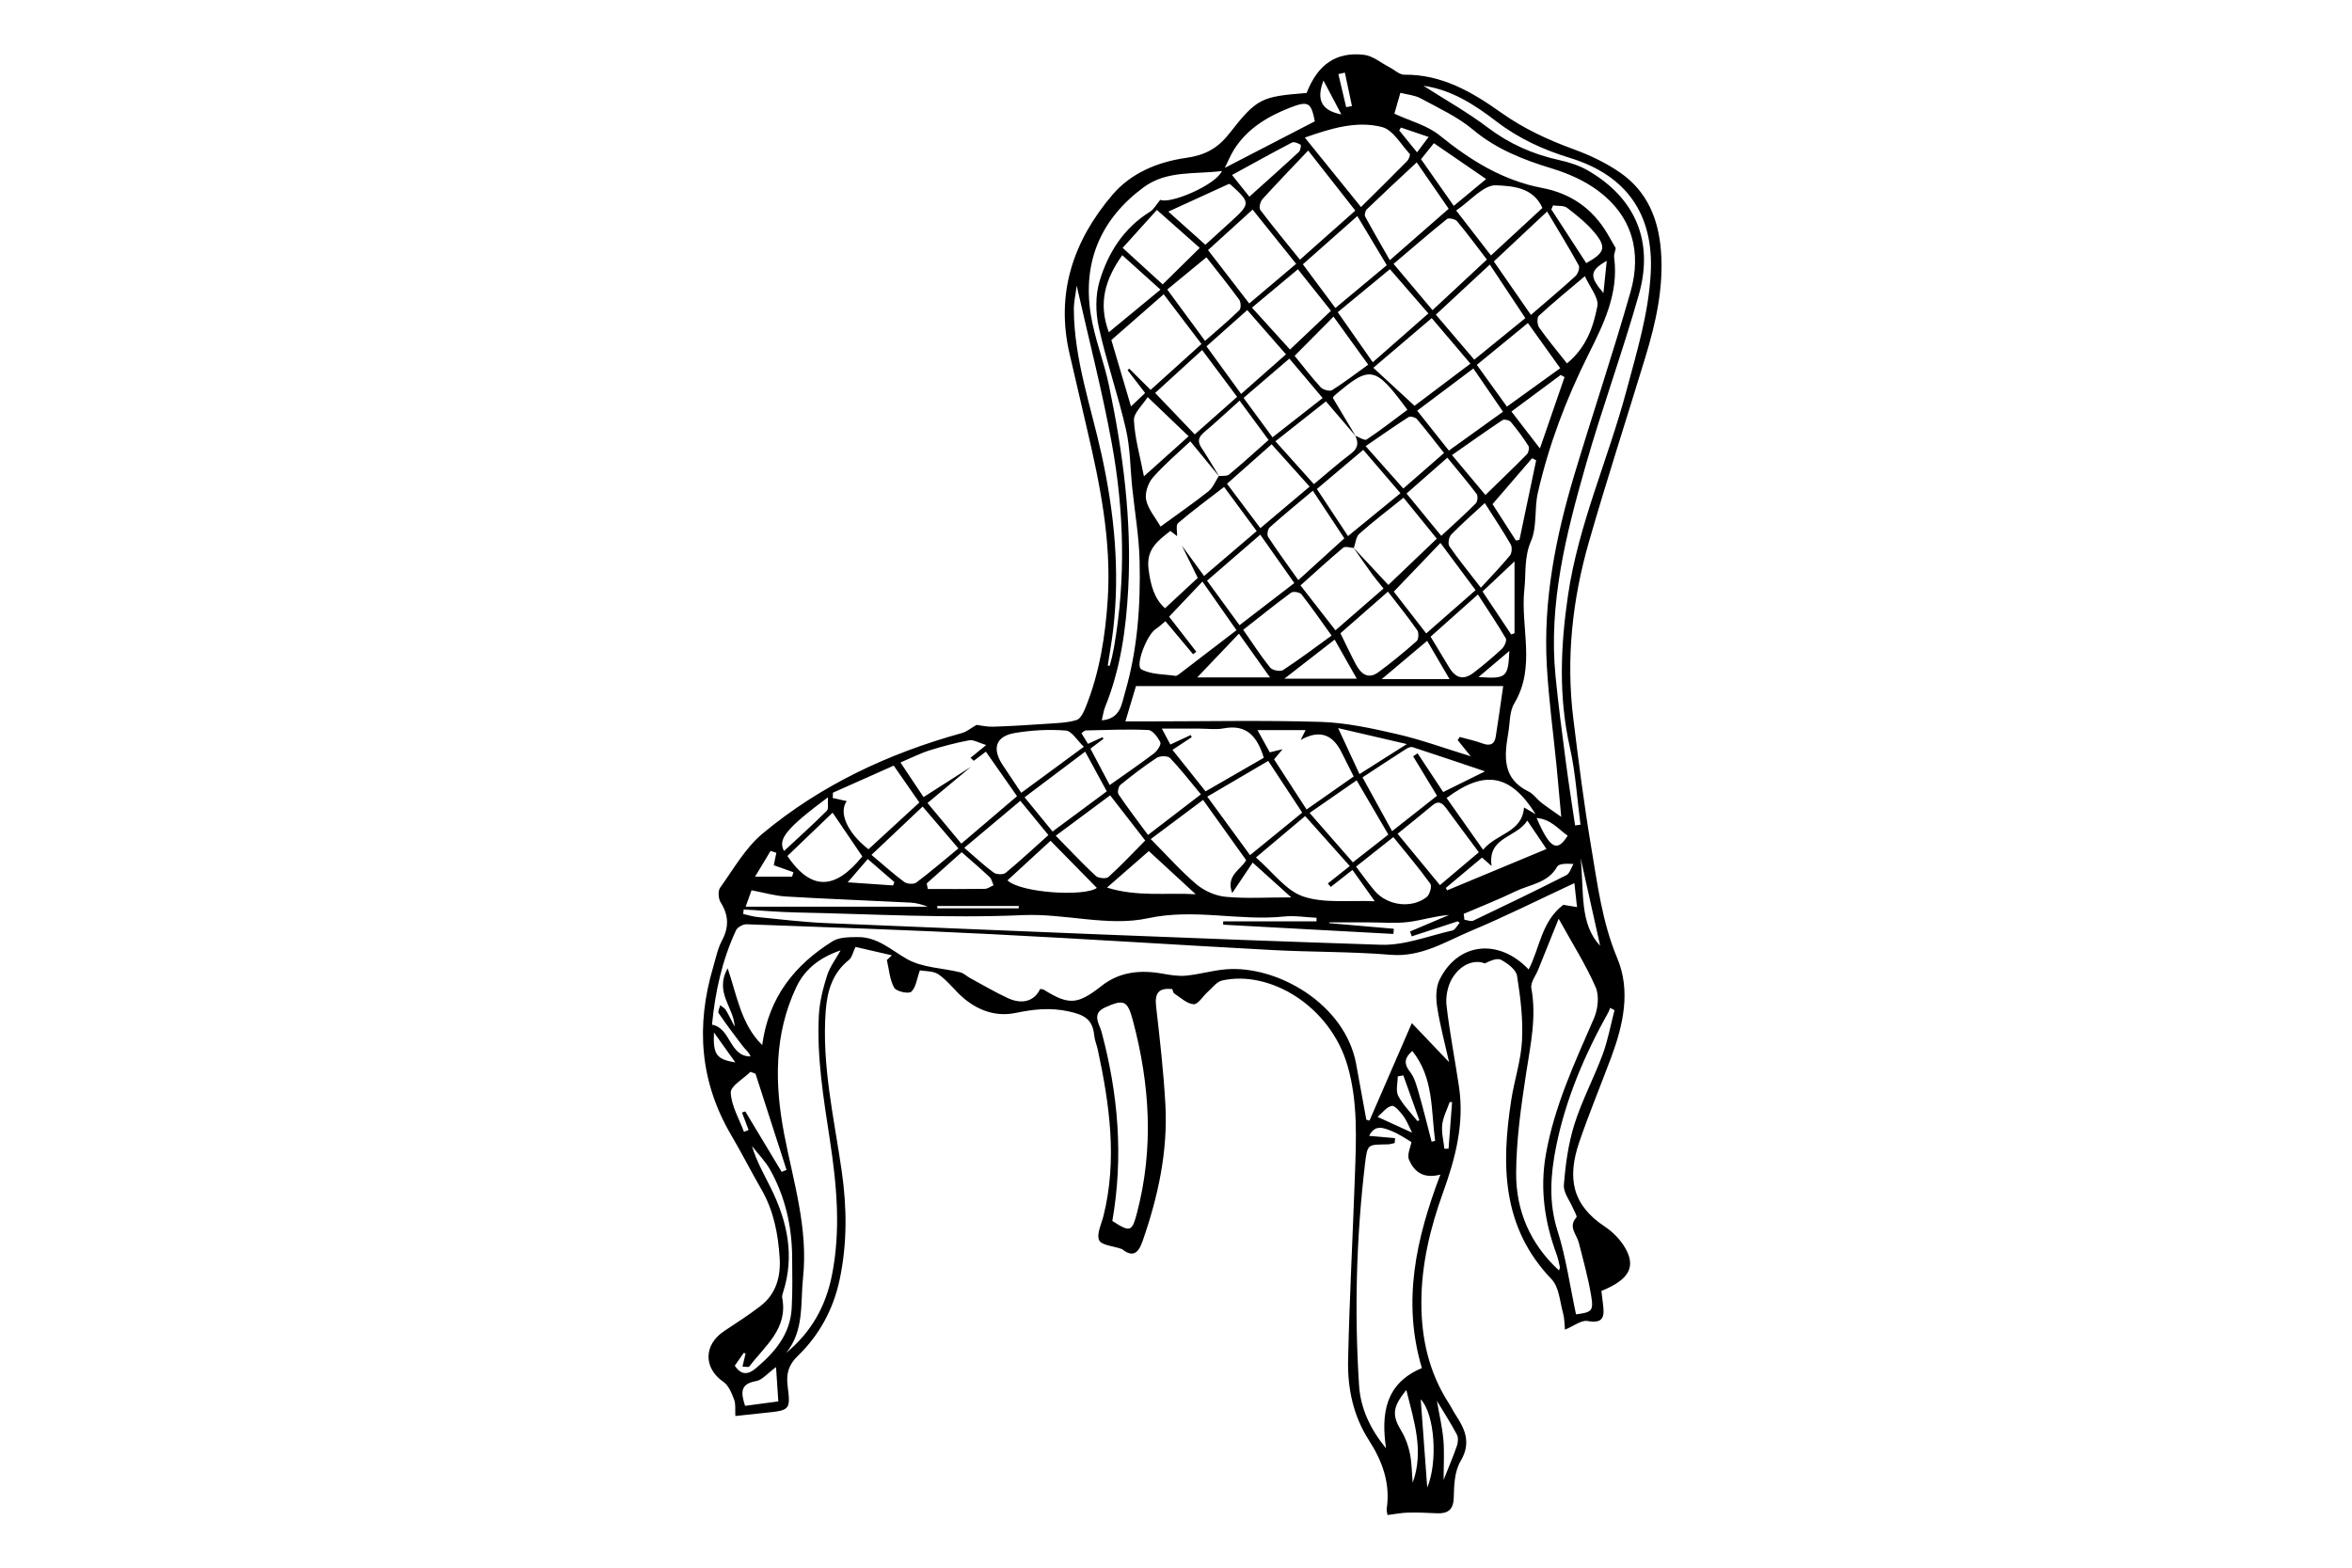 <?xml version="1.0" encoding="UTF-8"?>
<svg xmlns="http://www.w3.org/2000/svg" viewBox="0 0 600 400">
  <defs>
    <style>
      .cls-1, .cls-2 {
        stroke-width: 0px;
      }

      .cls-2 {
        fill: #fff;
      }
    </style>
  </defs>
  <g id="Layer_3" data-name="Layer 3">
    <rect class="cls-2" width="600" height="400"/>
  </g>
  <g id="Layer_1" data-name="Layer 1">
    <g id="Z1oRCB">
      <path class="cls-1" d="m408.52,329.4c.12,1.02.25,2.08.38,3.14.37,2.94.52,5.34-3.92,4.52-1.56-.29-3.47,1.27-5.75,2.21-.14-1.35-.11-2.84-.49-4.21-.82-2.96-1.01-6.67-2.93-8.66-12.7-13.23-12.84-29.09-10.31-45.6.79-5.14,2.51-10.19,2.77-15.34.28-5.47-.4-11.05-1.27-16.48-.25-1.58-2.41-3.18-4.07-4.07-1.02-.55-2.75.24-4.15.91-2.56-1.05-6.19.1-8.42,3.97-1.1,1.92-1.6,4.59-1.35,6.79.81,6.95,2.16,13.83,3.19,20.76,1.39,9.4-.94,18.24-4.1,26.99-3.26,9.03-5.49,18.29-5.51,27.99-.01,9.3,1.97,18,7.09,25.87.59.91,1.04,1.92,1.65,2.82,2.47,3.72,4,7.22,1.25,11.83-1.5,2.52-1.66,6.06-1.72,9.15-.07,3.3-1.52,4.26-4.44,4.12-2.42-.12-4.84-.22-7.26-.16-1.65.04-3.29.38-5.2.61-.04-.32-.3-1.02-.2-1.67.94-6.49-1.13-12.11-4.59-17.48-3.99-6.21-5.44-13.27-5.27-20.47.35-15.61,1.18-31.21,1.73-46.82.33-9.43.81-18.86-1.85-28.13-4.4-15.34-19.9-24.56-32.03-21.81-1.36.31-2.47,1.85-3.64,2.88-1.24,1.09-2.48,3.24-3.61,3.17-1.71-.11-3.35-1.7-4.96-2.75-.3-.2-.35-.8-.47-1.11-3.75-.42-4.51,1.27-4.14,4.5.95,8.29,1.9,16.6,2.36,24.92.66,12-1.87,23.56-5.8,34.84-.9,2.6-2.2,4.54-5.21,2.12-.09-.07-.22-.09-.34-.13-1.94-.69-5-.89-5.55-2.18-.7-1.62.6-4.13,1.12-6.24,3.54-14.28,1.55-28.36-1.47-42.41-.25-1.18-.78-2.32-.89-3.51-.38-4-2.25-5.28-6.43-6.2-4.85-1.07-9.06-.57-13.63.37-4.9,1.01-9.39-.53-13.18-3.7-2.27-1.89-4.04-4.42-6.44-6.1-1.39-.97-3.57-.82-4.81-1.06-.8,2.22-1,4.4-2.19,5.45-.7.62-3.85-.08-4.37-1.03-1.14-2.06-1.3-4.67-1.86-7.05.43-.4.85-.81,1.28-1.21-3.14-.72-6.29-1.45-9.28-2.14-.71,1.49-.92,2.71-1.63,3.28-4.26,3.37-5.59,7.96-5.97,13.08-1.03,13.82,2.12,27.23,4.07,40.74,1.35,9.34,1.44,18.6-.52,27.81-1.59,7.49-5.15,14.12-10.68,19.45-2.36,2.28-2.98,4.54-2.58,7.69.78,6.08.54,6.18-5.6,6.81-2.48.25-4.97.53-7.74.83-.09-1.62.13-3.04-.31-4.19-.63-1.64-1.4-3.6-2.73-4.52-5.12-3.52-5.11-9.48.24-13,3.12-2.06,6.27-4.09,9.23-6.37,4.01-3.09,5.18-7.54,4.87-12.32-.39-6.07-1.52-11.99-4.63-17.38-2.66-4.61-5.06-9.36-7.76-13.95-7.97-13.57-8.99-27.85-4.59-42.72.69-2.32,1.15-4.78,2.27-6.88,1.83-3.43,1.71-6.46-.34-9.73-.59-.94-.73-2.91-.13-3.74,3.43-4.78,6.45-10.18,10.87-13.85,14.89-12.38,32.14-20.45,50.77-25.6,1.29-.36,2.4-1.31,3.77-2.09,1.08.13,2.65.51,4.21.46,4.6-.15,9.19-.43,13.78-.75,2.54-.18,5.16-.22,7.54-.96,1.05-.33,1.86-2.13,2.37-3.42,3.53-8.86,4.99-18.16,5.58-27.62.92-14.81-1.99-29.15-5.35-43.44-1.47-6.24-2.87-12.49-4.35-18.73-3.69-15.55.85-29,10.87-40.78,4.8-5.64,11.66-8.42,18.78-9.43,4.81-.68,8.07-2.41,11.05-6.23,7.1-9.08,8.2-9.41,19.72-10.34,2.82-7.22,7.43-10.54,14.6-9.74,2.29.26,4.41,2.09,6.61,3.22,1.24.64,2.48,1.87,3.71,1.86,9.54-.12,17.33,4.44,24.62,9.62,5.83,4.14,12.05,7.02,18.68,9.44,4.16,1.52,8.29,3.49,11.9,6.02,6.78,4.76,9.67,11.78,10.28,19.95.7,9.38-1.32,18.3-4.01,27.13-4.79,15.73-9.88,31.38-14.41,47.18-4.2,14.67-5.82,29.69-3.95,44.92,1.34,10.9,2.72,21.81,4.54,32.64,1.63,9.63,2.81,19.31,6.69,28.56,3.46,8.26,1.53,16.94-1.53,25.18-2.7,7.25-5.68,14.4-8.18,21.71-3.15,9.25-1.76,16.08,6.51,21.55,2.05,1.36,3.97,3.32,5.2,5.44,2.84,4.91.96,8.13-6.06,10.99Zm-97.48-207.8c-2.33-2.84-4.66-5.68-7.39-9-3.25,3.08-6.67,5.94-9.56,9.26-1.22,1.4-2.08,3.96-1.71,5.69.51,2.38,2.34,4.47,3.68,6.81,4.5-3.28,8.45-6.01,12.2-8.99,1.17-.93,1.78-2.57,2.65-3.9.89-.11,2.05.09,2.64-.4,3.4-2.82,6.67-5.8,10.07-8.81-2.54-3.44-4.86-6.58-7.4-10.03-3.19,2.86-6.08,5.56-9.1,8.11-1.5,1.27-1.64,2.4-.57,4,1.58,2.36,3,4.83,4.49,7.25Zm34.81-10.31c-2.46-2.87-4.91-5.74-7.6-8.88-4.34,3.43-8.45,6.67-12.89,10.18,3.56,3.97,6.65,7.4,9.82,10.94,3.48-2.89,6.37-5.46,9.45-7.78,1.78-1.34,2.01-2.75,1.09-4.57.99.35,2.38,1.31,2.91.96,3.57-2.37,6.96-5.02,10.4-7.58-8.28-11.23-9.45-11.45-18.63-3.61-.18.15-.29.39-.4.55,1.95,3.27,3.9,6.53,5.84,9.79Zm-14.05,77.54c.39-.78.77-1.55,1.26-2.55h-12.28c1.22,2.2,2.17,3.92,3.15,5.68,1.23-.3,2.24-.54,3.25-.79-.66.79-1.32,1.58-2.16,2.58,2.72,4.2,5.45,8.4,8.29,12.79,4.18-2.92,8.07-5.65,12.02-8.42-1.17-2.32-2.19-4.36-3.22-6.4q-3.47-6.8-10.31-2.91Zm13.46-49.12c2.91,3.11,5.82,6.23,8.91,9.54,4.2-4.02,8.18-7.82,12.36-11.81-3.02-3.71-5.77-7.1-8.49-10.45-4.04,3.25-7.78,6.1-11.28,9.21-.86.76-.95,2.39-1.39,3.62-.92-.05-2.19-.51-2.71-.07-3.61,3-7.06,6.19-10.9,9.62,3.01,3.87,5.85,7.51,8.92,11.46,4.34-3.78,8.24-7.16,12.27-10.67-1.02-1.27-1.97-2.36-2.82-3.52-1.66-2.29-3.25-4.61-4.87-6.93Zm-43.8-.55c1.83,2.5,3.66,5.01,5.7,7.81,4.59-3.92,8.95-7.64,13.42-11.46-2.87-3.89-5.54-7.52-8.31-11.27-4.2,3.24-8.09,6.11-11.76,9.24-.59.5-.18,2.19-.23,3.32-.64-.5-1.28-.99-1.71-1.33-3.21,2.49-6.2,4.7-5.58,9.67.52,4.16,1.47,7.64,4.21,10.06,2.92-2.71,5.72-5.31,8.35-7.75-1.35-2.76-2.72-5.52-4.08-8.29Zm-53.69,56.43c-3.66,3.05-7.32,6.09-11.16,9.3,2.99,3.59,5.75,6.9,8.63,10.36,4.82-4.11,9.47-8.06,14.21-12.1-2.76-3.94-5.28-7.55-7.95-11.36-1.22.92-2.16,1.62-3.09,2.33-.28-.26-.56-.51-.83-.77,1.02-.83,2.05-1.66,4-3.25-1.94-.58-3.24-1.42-4.34-1.21-3.43.64-6.83,1.54-10.17,2.59-2.33.73-4.53,1.87-7.36,3.07,2.26,3.4,4.1,6.14,5.89,8.83,4.32-2.76,8.25-5.27,12.18-7.78Zm-53.33,71.05c1.66-12.27,8.35-20.46,17.94-26.47,1.72-1.08,4.3-1.05,6.49-1.07,5.02-.04,8.47,3.33,12.55,5.63,3.9,2.2,9,2.25,13.54,3.36.9.22,1.65,1,2.5,1.46,3.19,1.73,6.32,3.58,9.61,5.11,3.74,1.74,6.83.76,8.27-2.32.33.07.73.05,1,.23,6.39,3.98,8.61,3.75,14.72-1.05,4.6-3.61,9.91-4.09,15.51-3.09,1.98.36,4.05.7,6.02.51,3.42-.33,6.77-1.35,10.18-1.62,13-1.05,30.33,8.77,33.18,24.14.88,4.75,1.74,9.5,2.6,14.24.27.08.54.15.81.23,3.51-8.08,7.02-16.16,10.8-24.88,3.54,3.72,6.49,6.81,9.5,9.96-1.05-4.72-2.31-9.36-3.04-14.09-.35-2.27-.35-5.01.63-6.98,4.72-9.51,15.12-10.58,22.72-2.57,2.85-5.51,3.23-12.24,8.83-16.5.62.1,1.85.31,3.5.58-.25-2.35-.45-4.16-.67-6.12-9.1,4.24-17.63,8.52-26.41,12.2-6.54,2.75-12.66,6.74-20.45,6.09-10.01-.83-20.09-.67-30.13-1.21-23.93-1.28-47.85-2.86-71.79-4.06-20.79-1.05-41.59-1.76-62.39-2.52-.91-.03-2.33.75-2.7,1.54-3.55,7.61-5.32,15.7-6.13,24.08,4.84.84,4.4,8.17,9.84,8.1-.45-1.13-1.34-1.78-1.98-2.61-2.12-2.76-4.21-5.56-6.17-8.44-.27-.4.25-1.33.4-2.01.48.39,1.12.69,1.42,1.19.83,1.38,1.52,2.85,2.26,4.28-.1-4.85-5.25-8.66-1.77-14.89,2.44,7.17,3.41,14.24,8.78,19.56Zm203.83-58.22c-.42-4.66-.77-8.66-1.16-12.66-.85-8.66-2.04-17.31-2.52-25.99-.93-16.62,2.27-32.75,7.01-48.57,4.68-15.61,9.89-31.05,14.35-46.72,2.9-10.18.44-19.36-8.34-25.86-3.4-2.51-7.52-4.35-11.59-5.59-7.35-2.24-14.25-4.91-20.29-9.97-3.92-3.28-8.77-5.49-13.33-7.97-1.49-.81-3.35-.94-5.16-1.41-.66,2.31-1.18,4.1-1.53,5.33,4.1,1.9,8.41,2.99,11.54,5.53,7.84,6.36,16.12,11.51,26.16,13.42,7.31,1.39,12.86,5.26,16.64,11.67.68,1.15,1.33,2.3,2,3.46.39.34-.42,1.52-.28,2.57,1.24,9.2-2.76,17.17-6.58,24.82-5.65,11.32-10.07,22.97-12.88,35.25-.93,4.05-.16,8.67-1.75,12.34-1.8,4.17-1.24,8.18-1.69,12.29-1.05,9.68,3.05,19.77-2.58,29.13-1.23,2.04-1.08,4.91-1.51,7.42-1,5.94-1.68,11.74,5.18,15.06,1.25.61,2.13,1.96,3.27,2.85,1.55,1.2,3.19,2.29,5.04,3.6Zm-30.84,91.28c-4.48,1.19-6.74-.91-7.98-3.76-.57-1.32.41-3.31.62-4.54-1.41-.81-3.13-2.05-5.04-2.8-1.96-.78-4.29-1.84-5.76,1.22,2.38.21,4.5.4,6.62.58-.03.41-.07.83-.1,1.24-.55.12-1.1.32-1.65.34-5.18.15-5.29-.36-5.93,5.05-2.22,18.75-2.72,37.6-1.51,56.45.38,5.99,2.95,11.28,6.88,16.07-1.28-8.84-.23-16.55,9.15-20.48-5.07-16.95-1.52-32.96,4.71-49.37Zm-80.34-115.63c1.85,0,3.29,0,4.73,0,15,0,30.01-.33,45,.12,6.56.2,13.14,1.64,19.57,3.12,6.1,1.4,12.02,3.58,18.8,5.66-1.51-1.87-2.42-2.99-3.33-4.12.17-.27.34-.54.51-.81,1.93.53,3.9.94,5.77,1.64,1.92.72,3.1.31,3.43-1.74.64-4,1.19-8.01,1.9-12.89h-93.68c-.73,2.43-1.62,5.42-2.7,9.02Zm-72.64,58.41c-5.19,1.77-9.1,4.69-11.32,9.4-5.71,12.12-5.53,24.74-3.07,37.56,2.32,12.08,6.13,23.93,4.8,36.54-.7,6.58.35,13.44-4.28,19.19,6.33-5.22,10.03-11.77,11.62-19.66,2.35-11.62,1.25-23.18-.5-34.67-1.61-10.55-3.36-21.05-2.81-31.75.18-3.42,1.05-6.88,2.09-10.16.73-2.29,2.28-4.31,3.47-6.45Zm183.25,81.68c.13-.44.27-.66.23-.85-.24-1.06-.44-2.14-.81-3.16-3.07-8.3-4.33-16.71-2.77-25.58,2.16-12.32,7.38-23.46,12.29-34.78,1-2.31,1.37-5.7.42-7.89-2.48-5.7-5.86-11-9.44-17.48-2,4.98-3.62,8.97-5.22,12.97-.64,1.59-2.02,3.32-1.75,4.75,1.38,7.48-.26,14.65-1.37,21.96-1.27,8.33-2.46,16.77-2.51,25.17-.06,9.59,3.56,18.12,10.93,24.89Zm-207.99-92.08c-.04.37-.08.75-.12,1.12,1.25.28,2.49.68,3.76.8,5.78.57,11.56,1.29,17.36,1.53,47.18,1.96,94.36,3.99,141.55,5.53,6.05.2,12.19-2.27,18.26-3.65.72-.17,1.23-1.28,1.84-1.96-.17-.12-.33-.25-.5-.37-3.91,1.28-7.81,2.56-11.72,3.83-.14-.41-.29-.83-.43-1.24,3.31-1.4,6.63-2.8,9.94-4.21-3.64.25-6.96,1.38-10.37,1.79-3.34.41-6.77.1-10.16.1-3.33,0-6.67,0-10,0,0,.07-.01.13-.02.2,5.49.48,10.98.95,16.47,1.43-.04.44-.07.88-.11,1.32-14.48-.79-28.96-1.58-43.43-2.36,0-.28,0-.57,0-.85h23.82c0-.3,0-.6-.01-.91-2.75-.13-5.53-.61-8.24-.33-11.53,1.2-22.9-2.11-34.72.44-10.27,2.22-21.12-1.27-31.95-.79-19.2.85-38.49-.29-57.74-.68-4.5-.09-9-.5-13.49-.76ZM363.12,21.89c5.54,3.55,11.21,6.72,16.35,10.61,5.54,4.19,11.56,6.87,18.28,8.34,2.56.56,5.19,1.41,7.43,2.72,11.97,6.97,16.74,17.97,12.91,31.55-4.14,14.65-9.39,28.98-13.57,43.61-5.01,17.56-9.53,35.28-7.7,53.84.72,7.33,1.69,14.64,2.64,21.95.7,5.38,1.56,10.74,2.35,16.11.46-.07.92-.13,1.38-.2-.87-6.56-1.25-13.23-2.7-19.66-2.93-12.98-2.4-25.84-.49-38.86,2.66-18.08,10.24-34.7,14.9-52.18,2.65-9.94,5.67-19.73,6.21-30.13.77-14.9-6.19-24.87-20.58-29.28-6.72-2.06-13.03-4.91-18.74-9.28-5.51-4.23-11.41-8.12-18.67-9.14Zm-67.14,29.1c2.55,1.15,14.12-3.75,15.74-7.35-6.96.87-14.08-.22-20.01,4.17-10.88,8.05-15.56,18.97-13.47,32.32.96,6.16,3.38,12.09,4.66,18.22,3.58,17.1,5.85,34.34,4.91,51.89-.55,10.32-1.97,20.45-5.88,30.11-.42,1.03-.55,2.17-.86,3.45,4.82-.42,5.05-4.15,5.89-7,3.24-11.01,4.03-22.37,3.75-33.76-.15-6.2-1.23-12.38-1.87-18.57-.52-4.98-.5-10.09-1.61-14.93-2.01-8.77-5-17.33-6.94-26.11-.82-3.74-.87-8.09.22-11.72,2.17-7.23,6.16-13.54,12.88-17.7.96-.59,1.55-1.77,2.58-3.01Zm-12.23,260.53c4.61,3,5.04,2.76,6.31-2.09,4.3-16.43,3.28-32.7-1.03-48.94-1.38-5.18-2.25-5.66-7.16-3.42-3.5,1.6-1.39,4.25-.87,6.18,4.25,15.84,5.63,31.81,2.76,48.27Zm45.65-82.55c-3.75-3.38-6.71-6.06-9.84-8.88-1.89,2.81-3.47,5.17-5.22,7.78-1.74-4.56,2.37-6.05,3.55-8.41-3.73-5.22-7.27-10.17-10.98-15.36-4.43,3.32-8.65,6.48-13.35,9.99,4.1,4.13,7.61,8.12,11.63,11.52,2,1.69,4.87,2.97,7.46,3.21,5.15.49,10.38.15,16.75.15Zm16.34-175.24c-3.9-4.97-7.67-9.78-12.02-15.32-4.12,4.35-7.97,8.32-11.68,12.42-.56.62-.93,2.22-.54,2.73,3.24,4.29,6.68,8.43,10.12,12.7,4.72-4.19,9.22-8.18,14.13-12.53Zm-1.4,167.25c-3.94-4.41-7.51-8.42-11.39-12.76-4.19,3.52-8.1,6.82-12.56,10.57,4.34,3.75,7.66,8.47,12.07,9.95,5.4,1.82,11.71.92,18.25,1.22-2.24-3.15-3.97-5.58-5.7-8-1.96,1.54-3.74,2.94-5.52,4.34-.25-.29-.51-.59-.76-.88,1.79-1.42,3.58-2.84,5.6-4.44Zm-56.68-126.52c.13-.14.27-.27.4-.41,1.75,1.74,3.5,3.47,5.47,5.43,4.45-4.02,8.53-7.7,12.97-11.71-3.29-4.33-6.37-8.38-9.64-12.69-4.8,4.2-9.12,7.98-13.35,11.68,1.67,5.65,3.26,11.04,5.01,16.94,1.44-1.37,2.53-2.4,3.6-3.42-1.61-2.1-3.04-3.96-4.47-5.83Zm45.21-59.35c4.85,6,9.43,11.67,14.32,17.72,3.95-3.92,7.9-7.79,11.77-11.73.43-.44.87-1.6.66-1.83-2.25-2.44-4.27-6.12-7.03-6.84-6.51-1.69-13.03.32-19.72,2.67Zm-35.57,123.39c-1.01.83-1.7,1.52-2.5,2.03-2.2,1.4-5.29,9.32-3.65,10.24,2.44,1.37,5.75,1.23,8.69,1.68.3.05.69-.24.97-.45,4.83-3.69,9.65-7.38,14.62-11.2-3.06-4.38-5.67-8.1-8.69-12.41-3.02,3.18-5.7,6.01-8.5,8.96,2.47,3.18,4.71,6.07,6.95,8.96-.28.2-.56.41-.84.61-2.3-2.75-4.6-5.49-7.05-8.42Zm97.37-104.53c-4.95,4.64-9.15,8.58-13.59,12.74,3.23,4.66,6.28,9.06,9.46,13.64,4.13-3.57,7.83-6.66,11.37-9.91.62-.57,1.16-2.11.83-2.71-2.41-4.41-5.06-8.69-8.07-13.76Zm-71.14,140.18c-5.2,3.05-10.1,5.93-15.55,9.12,3.91,5.35,7.4,10.12,10.91,14.92,4.85-3.96,9.01-7.35,13.31-10.85-2.86-4.36-5.63-8.57-8.67-13.19Zm44.64,7.94c3.24-1.6,6.36-3.15,10.66-5.28-6.71-2.26-12.58-4.25-18.47-6.17-.46-.15-1.18.15-1.65.45-3.62,2.32-7.21,4.69-11.13,7.26,2.55,4.63,4.95,9.01,7.55,13.73,4.12-3.25,7.68-6.06,11.46-9.04-2.08-3.44-4.09-6.76-6.1-10.07l1.14-.76c2.16,3.27,4.32,6.54,6.53,9.88Zm33.87,133.27c3.96-.5,4.52-.83,3.89-4.63-.76-4.61-2.02-9.14-3.18-13.68-.54-2.12-2.78-3.99-.6-6.44.24-.27-.48-1.4-.78-2.12-.85-2.06-2.58-4.18-2.42-6.16.41-5.19,1.12-10.49,2.68-15.44,1.91-6.09,4.97-11.81,7.2-17.81,1.35-3.65,2.05-7.55,3.04-11.33-.38-.2-.75-.39-1.13-.59-.13.33-.21.69-.38,1-6.06,10.83-10.93,22.18-13.38,34.34-1.42,7.06-1.98,14.22.34,21.51,2.17,6.83,3.16,14.03,4.72,21.34Zm-22.73-269.13c-2.7-3.52-5.06-6.73-7.61-9.78-.47-.56-2.13-.92-2.58-.56-4.57,3.68-9,7.52-13.62,11.44,3.56,4.22,6.58,7.81,9.94,11.81,4.62-4.3,9.1-8.47,13.86-12.91Zm.75,1.27c-4.75,4.41-9.23,8.57-13.77,12.79,3.34,3.91,6.51,7.63,9.79,11.48,4.43-3.6,8.63-7.01,13.04-10.6-3.05-4.59-5.94-8.95-9.07-13.67Zm-25.49,1.19c-4.59,3.78-8.85,7.29-13.31,10.97,3,4.29,5.81,8.3,8.94,12.77,5-4.39,9.54-8.38,14.18-12.45-3.53-4.07-6.53-7.52-9.81-11.3Zm10.66,12.48c-4.94,4.2-9.57,8.14-14.89,12.67,3.67,3.38,7,6.46,10.51,9.7,4.8-3.62,9.39-7.07,14.26-10.75-3.44-4.05-6.61-7.78-9.88-11.63Zm-46.55-3.74c4.12-3.48,7.87-6.65,11.97-10.11-3.83-4.77-7.39-9.2-11.11-13.84-4.13,3.75-7.68,6.98-11.37,10.33,3.46,4.48,6.84,8.86,10.51,13.62Zm42.73-36c-4.49,4.19-8.64,8.03-12.71,11.95-.4.39-.68,1.43-.45,1.86,1.98,3.67,4.09,7.27,6.3,11.15,5.28-4.62,10-8.75,15.01-13.12-2.65-3.84-5.22-7.58-8.15-11.83Zm-78.21,161.5c-4.76,3.54-9.09,6.76-13.87,10.31,3.57,3.64,6.76,7.06,10.18,10.24.66.61,2.68.81,3.25.29,3.28-2.96,6.31-6.2,9.39-9.31-3.13-4.04-5.93-7.64-8.95-11.53Zm56.49-40.76c-2.82-3.92-5.15-7.3-7.68-10.52-.43-.54-2.1-.83-2.62-.45-4.08,2.99-8.01,6.18-12.24,9.49,2.38,3.41,4.46,6.66,6.87,9.65.56.69,2.59,1.09,3.29.63,4.21-2.75,8.23-5.8,12.38-8.8Zm-18.2-25.75c-4.62,3.99-8.98,7.77-13.57,11.74,2.8,3.85,5.53,7.59,8.28,11.36,4.79-3.69,9.28-7.14,13.98-10.75-2.83-4.03-5.53-7.86-8.69-12.35Zm-99.94,80.27c4.29-3.95,8.63-7.93,12.98-11.93-2.19-3.15-4.3-6.19-6.54-9.41-5.26,2.34-10.38,4.62-15.51,6.91-.01.45-.03.91-.04,1.36,1.26.28,2.52.55,3.56.78-2.07,2.89.03,7.99,5.56,12.3Zm124.71-161.56c-4.74,4.19-9.22,8.17-13.9,12.31,2.83,3.81,5.46,7.33,8.3,11.15,4.44-3.7,8.76-7.3,13.11-10.92-2.6-4.34-4.94-8.26-7.51-12.54Zm17.57,106.49c4.33-3.8,8.37-7.34,12.59-11.04-3.01-4.05-5.88-7.9-8.96-12.05-4.12,4.31-7.99,8.35-11.9,12.43,2.65,3.41,5.35,6.9,8.27,10.66Zm-64.73,29.71c2.99,3.75,5.68,7.13,8.44,10.59,5.23-3.02,10.1-5.83,14.86-8.57-1.69-5.49-4.4-8.62-10.27-7.5-1.98.38-4.1.06-6.16.06-2.93,0-5.86,0-9.58,0,1.06,1.98,1.59,2.97,2.17,4.06,1.94-.9,3.57-1.67,5.2-2.43.08.18.17.37.25.55-1.49.98-2.98,1.97-4.91,3.24Zm42.84-29.75c1.38,2.79,2.58,5.37,3.92,7.89,1.27,2.39,3.09,4,5.76,2.05,3.39-2.48,6.63-5.17,9.78-7.95.5-.45.58-2.13.15-2.75-2.27-3.25-4.77-6.34-7.48-9.86-4.27,3.74-8.32,7.29-12.12,10.62Zm-35.58,41.11c-2.72-3.27-5.15-6.42-7.87-9.27-.57-.6-2.56-.6-3.38-.07-3.23,2.11-6.3,4.48-9.29,6.91-.52.42-.82,1.93-.48,2.43,2.39,3.53,4.98,6.92,7.51,10.35,4.77-3.66,8.97-6.88,13.51-10.36Zm28.55-77.48c-3.92,3.29-7.53,6.24-11.01,9.35-.5.44-.74,1.9-.4,2.43,2.36,3.6,4.9,7.07,7.7,11.03,4.16-3.78,8.01-7.27,11.74-10.66-2.79-4.22-5.23-7.91-8.02-12.14Zm8.97,11.57c4.76-3.89,8.94-7.3,13.38-10.93-3.35-3.9-6.37-7.43-9.49-11.07-4.05,3.42-7.82,6.61-11.83,9.99,2.63,3.98,5.12,7.75,7.94,12.01Zm21.07,25.68c1.79,2.96,3.28,5.43,4.77,7.89,1.66,2.75,3.68,3.24,6.22,1.28,2.49-1.91,4.91-3.94,7.2-6.08.64-.6,1.31-2.13.99-2.67-2.16-3.7-4.57-7.25-7.12-11.19-4.35,3.88-8.22,7.33-12.06,10.76Zm-3.43-57.68c2.87,3.61,5.39,6.78,8.09,10.19,4.75-3.41,9.19-6.6,13.81-9.92-2.69-3.93-5.05-7.36-7.56-11.03-4.81,3.61-9.39,7.05-14.34,10.77Zm36.49-10.83c-2.85-3.99-5.43-7.61-8.24-11.53-4.37,3.58-8.63,7.07-13.03,10.68,2.69,3.73,5.13,7.11,7.68,10.65,4.63-3.34,8.91-6.43,13.58-9.79Zm-41.49,118.78c3.63,4.4,7.06,8.57,10.81,13.11,3.43-2.89,6.69-5.65,9.92-8.38-2.97-4.01-5.66-7.59-8.3-11.21-.99-1.35-1.95-2.09-3.54-.76-2.86,2.4-5.78,4.72-8.89,7.25Zm-43.5-89.3c2.85,3.8,5.58,7.44,8.5,11.33,4.22-3.56,8.24-6.95,12.57-10.6-3.29-3.67-6.38-7.1-9.7-10.8-3.85,3.41-7.34,6.51-11.37,10.07Zm-77.65,82.36c-4.39,4.15-8.61,8.14-13.05,12.33,3.14,2.64,5.64,4.92,8.35,6.91.72.53,2.42.65,3.07.16,3.64-2.73,7.09-5.71,10.75-8.72-3.12-3.65-5.91-6.92-9.13-10.68Zm71.3-116.48c-3.94,3.6-7.89,7.2-11.99,10.95,3.42,3.58,6.63,6.94,10.1,10.57,3.7-3.28,7.25-6.42,10.81-9.57-3.01-4.03-5.73-7.68-8.92-11.95Zm85.08,118.44c-6.43-10.26-13.01-11.42-22.72-4.14,2.99,4.24,5.98,8.49,9.31,13.21,3.51-4.26,9.94-4.35,10.44-10.79.83.48,1.65.95,2.97,1.71Zm-109.17-37.94c.17.03.33.06.5.09.2-.76.42-1.52.6-2.29.19-.82.36-1.65.51-2.48,3.04-17.37,2.58-34.77-.57-52.01-2.44-13.37-5.87-26.56-8.95-40.23-.27,2.18-.74,4.13-.73,6.08.08,12.74,4.37,24.71,7.06,36.95,3.25,14.8,4.73,29.6,2.98,44.67-.36,3.09-.92,6.15-1.39,9.22Zm35.6-90.69c-3.54,3.14-6.84,6.08-10.4,9.24,3.01,4.14,5.81,7.99,8.83,12.15,4.02-3.55,7.68-6.78,11.44-10.1-3.33-3.81-6.41-7.34-9.86-11.28Zm-10.42-13.47c-3.5,2.88-6.74,5.55-9.99,8.22,3.4,4.63,6.43,8.75,9.64,13.11,3.09-2.72,6.02-5.18,8.76-7.85.46-.45.4-2.07-.05-2.68-2.85-3.88-5.87-7.62-8.36-10.8Zm85.71-12.59c-2.38-5.42-7.96-5.59-11.79-5.78-3.19-.16-6.59,3.98-10.21,6.43,3.12,4.03,5.89,7.61,8.88,11.47,4.52-4.17,8.81-8.13,13.12-12.12Zm-39.3,159.88c-2.73-4.68-5.28-9.03-8.09-13.84-4.09,2.83-7.96,5.52-12,8.32,3.91,4.47,7.38,8.43,11.04,12.61,3.25-2.54,6.17-4.84,9.05-7.09Zm-93.65-10.65c5.23-3.85,10.26-7.55,15.97-11.75-1.69-1.6-3.06-4.01-4.6-4.14-4.29-.34-8.72-.1-12.98.62-4.89.82-5.9,3.95-3.15,8.13,1.52,2.31,3.06,4.6,4.76,7.14Zm79.02-122.99c-2.91-3.65-5.63-7.08-8.44-10.6-4.03,3.36-7.71,6.44-11.72,9.79,3.23,3.56,6.34,7,9.7,10.7,3.62-3.42,6.91-6.53,10.46-9.9Zm-57.2,122.61c-1.89-3.47-3.59-6.6-5.51-10.13-5.35,4.03-10.28,7.74-15.46,11.65,2.57,3.14,4.81,5.88,7.14,8.73,4.78-3.55,9.12-6.76,13.83-10.25Zm-22.05,2.42c-4.84,4.06-9.42,7.9-14.3,11.99,2.7,2.32,4.98,4.48,7.49,6.32.7.51,2.44.58,3.06.07,3.7-3.05,7.21-6.33,10.91-9.64-2.34-2.86-4.46-5.45-7.16-8.74Zm77.12-102.77c-2.93-3.47-5.63-6.67-8.49-10.06-4,3.43-7.72,6.63-11.68,10.02,2.57,3.51,4.95,6.74,7.38,10.06,4.48-3.51,8.46-6.63,12.79-10.02Zm41.53,24.73c3.69-3.6,7.18-6.93,10.56-10.36.44-.45.7-1.69.41-2.15-1.36-2.14-2.87-4.19-4.5-6.13-.39-.46-1.7-.74-2.15-.44-4.28,2.84-8.46,5.83-12.85,8.9,3.02,3.61,5.64,6.74,8.53,10.19Zm-38.76-45.5c-3.55,3.58-6.66,6.71-9.92,10,2.17,2.66,4.29,5.46,6.65,8.02.59.64,2.3,1.11,2.91.73,3.13-1.97,6.07-4.24,9.21-6.5-3.13-4.33-5.93-8.22-8.84-12.25Zm17.8,43.86c3.61-3.15,6.85-5.98,10.4-9.07-2.42-3.06-4.6-5.92-6.93-8.65-.4-.47-1.68-.8-2.12-.51-3.6,2.31-7.1,4.77-10.95,7.41,3.46,3.89,6.4,7.21,9.61,10.82Zm20.79,3.7c-3.16,2.93-5.99,5.39-8.58,8.07-.59.61-.88,2.34-.45,2.96,2.32,3.36,4.91,6.53,8.03,10.57,2.64-2.88,5.14-5.45,7.42-8.22.5-.61.6-2.13.19-2.83-1.98-3.44-4.2-6.76-6.61-10.55Zm-32.84,92.77c1.82,2.38,3.19,4.36,4.75,6.18,3.26,3.78,9.34,4.6,13.25,1.6.79-.6,1.41-2.78.96-3.4-2.94-4.06-6.19-7.89-9.44-11.92-3.46,2.73-6.36,5.03-9.53,7.54Zm53.81-128.4c5-4.11,6.74-9.38,7.75-14.61.41-2.11-1.89-4.75-3.18-7.65-4.3,3.64-8.12,6.76-11.75,10.1-.51.46-.43,2.28.06,2.99,2.14,3.04,4.53,5.9,7.12,9.17Zm-179.77,125.78c-2.56-3.76-4.95-7.3-7.57-11.15-4.1,3.93-7.88,7.55-11.54,11.06,6.06,8.9,12.15,8.72,19.12.09Zm149.25-101.72c-3.62,3.17-6.93,6.08-10.41,9.14,2.99,3.64,5.78,7.04,8.86,10.8,3.09-2.87,6.03-5.49,8.81-8.28.46-.46.59-1.91.21-2.41-2.29-3.05-4.78-5.96-7.47-9.25Zm-82.83-53.54c4.03,3.68,7.13,6.51,10.21,9.32,3.06-3.01,6.1-6,9.46-9.31-3.26-2.88-6.4-5.67-10.94-9.69-2.64,2.93-5.59,6.2-8.73,9.68Zm-18.4,151.29c-3.56,3.27-7.26,6.68-10.99,10.1,3.54,3.25,19.67,4.19,22.81,1.92-3.82-3.89-7.68-7.83-11.81-12.03Zm15.11-14.23c4.1-2.91,7.77-5.4,11.3-8.09.83-.63,1.88-2.25,1.6-2.82-.62-1.29-1.96-3.08-3.09-3.13-5.3-.25-10.63,0-15.95.11-.28,0-.56.35-1.08.71.57.93,1.1,1.79,1.66,2.71,1.43-.65,2.58-1.17,3.72-1.69.08.14.16.27.24.41-1.07.8-2.14,1.6-3.33,2.5,1.64,3.09,3.2,6.05,4.92,9.3Zm24.39-137.85c2.13-1.93,4.37-3.95,6.6-5.99,4.94-4.53,4.93-4.77-.18-9.38-.08-.08-.22-.1-.39-.17-4.93,2.25-9.89,4.52-15.48,7.08,3.4,3.04,6.28,5.62,9.46,8.46Zm-2.46,165.72c-4.27-3.94-8.55-7.88-11.96-11.02-3.07,2.68-6.5,5.67-10.68,9.32,7.85,2.44,15.29,1.24,22.64,1.7Zm-1.81-116.86c-3.34-3.2-6.67-6.38-10.45-10-1.3,2.08-3.59,4.06-3.5,5.92.23,4.59,1.55,9.12,2.55,14.3,3.98-3.57,7.59-6.8,11.4-10.22Zm-7.17-37.41c-3.53-3.18-6.6-5.94-9.76-8.79-4.35,6.15-6.19,12.17-3.43,19.66,4.37-3.6,8.41-6.93,13.19-10.88Zm39.37-42.95c-.97-4.79-1.58-5.36-6.52-3.41-5.61,2.22-10.76,5.32-14.1,10.63-.87,1.39-1.49,2.93-2.35,4.66,8.01-4.14,15.42-7.98,22.97-11.88Zm-146.13,252.92c.28-.1.56-.2.83-.3,3.09,5.14,6.18,10.29,9.28,15.43.42-.16.84-.33,1.25-.49-2.64-8.19-5.28-16.37-7.92-24.56l-1.29-.47c-1.78,1.77-5.09,3.61-5.02,5.3.14,3.38,2.14,6.68,3.37,10.01l1.19-.46c-.57-1.49-1.13-2.98-1.7-4.47Zm179.54-57.31c.11.2.23.41.34.61,8.34-3.47,16.69-6.95,25.34-10.55-1.62-2.4-3.05-4.53-4.89-7.25-2.81,4.46-10.2,4.11-9.11,11.6-.95-.84-1.68-1.49-2.43-2.16-3.22,2.69-6.23,5.22-9.25,7.74Zm10.29-180.88c-4.8-3.3-9.02-6.2-13.33-9.15-1.2,1.5-2.23,2.79-3.28,4.09,2.83,4.04,5.52,7.88,8.35,11.91,2.77-2.3,5.34-4.43,8.26-6.85Zm-55.14,127.16c-2.76-3.89-5.33-7.51-7.93-11.16-3.69,3.87-7.06,7.41-10.63,11.16h18.56Zm62.74-34.91c.3-.07.6-.13.9-.2,1.42-6.76,2.84-13.53,4.26-20.29-.35-.18-.69-.35-1.04-.53-3.27,3.8-6.55,7.6-10.09,11.72,1.59,2.48,3.78,5.89,5.97,9.3Zm-199.28,210.51c1.68,2.59,3.51,2.24,5.31.73,4.84-4.04,8.84-8.68,9.21-15.35.24-4.34.16-8.7.12-13.06-.06-7.86-1.75-15.36-5.59-22.25-1.23-2.22-3.1-4.08-4.67-6.11,1.18,3.94,3.12,7.27,4.82,10.72,4.19,8.47,6.14,17.25,3.13,26.59-.14.45-.32.97-.23,1.41,1.53,7.92-4.41,12.27-8.39,17.54-.19.26-1.02.03-1.74.03.31-1.31.55-2.33.79-3.35-.16-.05-.32-.11-.47-.16-.74,1.06-1.49,2.12-2.28,3.26Zm205.4-234.02c2.34-6.77,4.31-12.49,6.28-18.2-.32-.19-.65-.38-.97-.56-4.16,3.09-8.31,6.18-12.58,9.34,2.56,3.32,4.65,6.02,7.27,9.42Zm-74.12-64.24c4.27-3.84,8.5-7.59,12.64-11.43.4-.37.6-1.72.42-1.83-.64-.39-1.69-.82-2.22-.54-5.04,2.63-10.01,5.39-15.27,8.27,2.12,2.65,3.54,4.43,4.43,5.54Zm-128.5,181.16h46.45c-1.39-.52-2.86-.96-4.36-1.04-10.62-.54-21.24-.92-31.85-1.56-2.89-.17-5.74-1.03-8.74-1.59-.21.57-.65,1.81-1.5,4.19Zm137.42-58.17h18.48c-2.05-3.61-3.85-6.8-5.65-9.97-4.04,3.14-8.02,6.23-12.83,9.97Zm-91.23,52.23c.09.48.19.95.28,1.43,4.85,0,9.7.04,14.55-.04.74-.01,1.47-.59,2.21-.91-.32-.71-.47-1.59-.99-2.08-2.26-2.13-4.63-4.15-7.13-6.36-3.1,2.77-6.01,5.37-8.92,7.97Zm104.95-39.62c2.04,4.38,3.66,7.88,5.45,11.73,4.12-2.61,7.71-4.89,12.08-7.66-5.95-1.38-11.12-2.58-17.52-4.07Zm63.3-118.65c4.66-2.59,5.2-3.98,2.28-7.58-2.01-2.48-4.59-4.54-7.14-6.51-.86-.66-2.39-.45-3.62-.63l-.43,1.02c2.92,4.5,5.85,9,8.91,13.71Zm-18.3,76.11c-2.91,2.74-5.43,5.11-8.16,7.68,2.51,3.76,4.91,7.36,7.31,10.96.28-.11.57-.21.85-.32v-18.32Zm-16.58,30.03c-2.18-3.73-3.9-6.66-5.71-9.76-3.9,3.29-7.4,6.24-11.58,9.76h17.29Zm3.61,59.9c.06.5.13,1.01.19,1.51.76.09,1.67.5,2.26.22,7.95-3.79,15.89-7.62,23.74-11.6.86-.44,1.22-1.88,1.81-2.86-1.99-.13-3.72-.08-4.16.7-2.38,4.21-6.95,4.5-10.64,6.29-4.31,2.1-8.79,3.84-13.2,5.74Zm-14.63,121.49c-3.62,4.43-3.67,6.5-1.24,10.51,1.04,1.71,1.75,3.72,2.15,5.69.49,2.44.49,4.97.71,7.46,2.93-8.05.36-15.62-1.62-23.66Zm-160.21,2.91c-.19-2.85-.36-5.45-.58-8.76-2.22,1.63-3.54,3.32-5.09,3.58-4.16.7-3.87,3.03-2.81,6.31,2.59-.34,5.17-.69,8.49-1.13Zm161.73-89.41c-1.74,1.52-2.41,3-.6,5.29,1.14,1.44,1.67,3.43,2.2,5.26,1.2,4.17,2.23,8.39,3.33,12.6.29-.07.59-.14.89-.21-1.06-7.82-.3-16.03-5.81-22.94Zm-160.28-51.02c3.62-3.36,7.36-6.72,10.92-10.27.52-.52.18-1.91.28-3.43-10.75,8.01-12.83,10.71-11.19,13.7Zm21.36,2.05c-1.75,2.03-3.23,3.75-5.11,5.93,4.42.31,8,.55,11.58.8l.33-.85c-2.11-1.83-4.23-3.66-6.8-5.89Zm145.2,138.25c.62,3.59,1.37,6.74,1.65,9.93.27,3.07.06,6.19.06,10.23,1.43-3.61,2.52-6.14,3.4-8.73.29-.86.38-2.09-.02-2.84-1.51-2.84-3.25-5.55-5.09-8.6Zm-2.47,22.12c2.73-6.49,1.95-18.74-1.66-22.52.56,7.67,1.11,15.02,1.66,22.52Zm-166.7-158.79c.14-.69.4-1.93.66-3.18l-1.47-.48c-1.21,2-2.42,4-3.96,6.56h9.45c.11-.37.22-.75.34-1.12-1.7-.6-3.41-1.21-5.01-1.78Zm194.6-12.06c3.64,8.47,5.4,8.45,7.93,4.52-2.38-1.66-4.23-4.2-7.93-4.52Zm16.21,32.58c-1.47-6.59-3.12-14-4.98-22.35.91,8.63-.34,16.77,4.98,22.35Zm-46.61,44.75c.16-.07.32-.15.49-.22-1.36-3.81-2.73-7.62-4.09-11.43-.47.09-.95.17-1.42.26,0,1.68-.57,3.65.12,4.97,1.24,2.35,3.23,4.3,4.9,6.42Zm-10.17-1.06c3.13,1.43,5.73,2.62,8.8,4.02-.81-1.6-1.33-3.04-2.21-4.22-.81-1.08-2.16-2.76-2.98-2.6-1.32.25-2.4,1.78-3.61,2.8Zm33.62-118.89c-2.7,2.29-5.07,4.29-7.87,6.66,7.13.49,7.56.12,7.87-6.66Zm-42.86-136.9c-1.39-2.63-2.77-5.26-4.56-8.65-1.9,4.98-.48,7.66,4.56,8.65Zm28.26,252.01c-.21,0-.42,0-.63,0-.66,1.92-1.68,3.81-1.9,5.78-.22,2,.34,4.09.56,6.13.35,0,.71-.02,1.06-.03.3-3.96.6-7.92.9-11.88Zm-6-246.26c-2.79-.94-4.93-1.67-7.07-2.4-.14.24-.29.48-.43.73,1.44,1.78,2.89,3.55,4.55,5.6,1.03-1.37,1.73-2.3,2.96-3.93Zm45.44,31.6c-4.39,2.55-4.47,3.97-.84,8.23.29-2.8.53-5.18.84-8.23Zm-227.75,196.89c-.25,5.64.61,6.85,5.46,7.65-1.88-2.63-3.55-4.97-5.46-7.65Zm56.97-32.26c0,.19,0,.39,0,.58h20.78c0-.19,0-.39,0-.58h-20.78ZM343.41,27.34c.49-.09.99-.18,1.48-.27-.6-2.85-1.2-5.69-1.81-8.54-.55.13-1.11.25-1.66.38.66,2.81,1.32,5.62,1.99,8.43Z"/>
    </g>
  </g>
</svg>